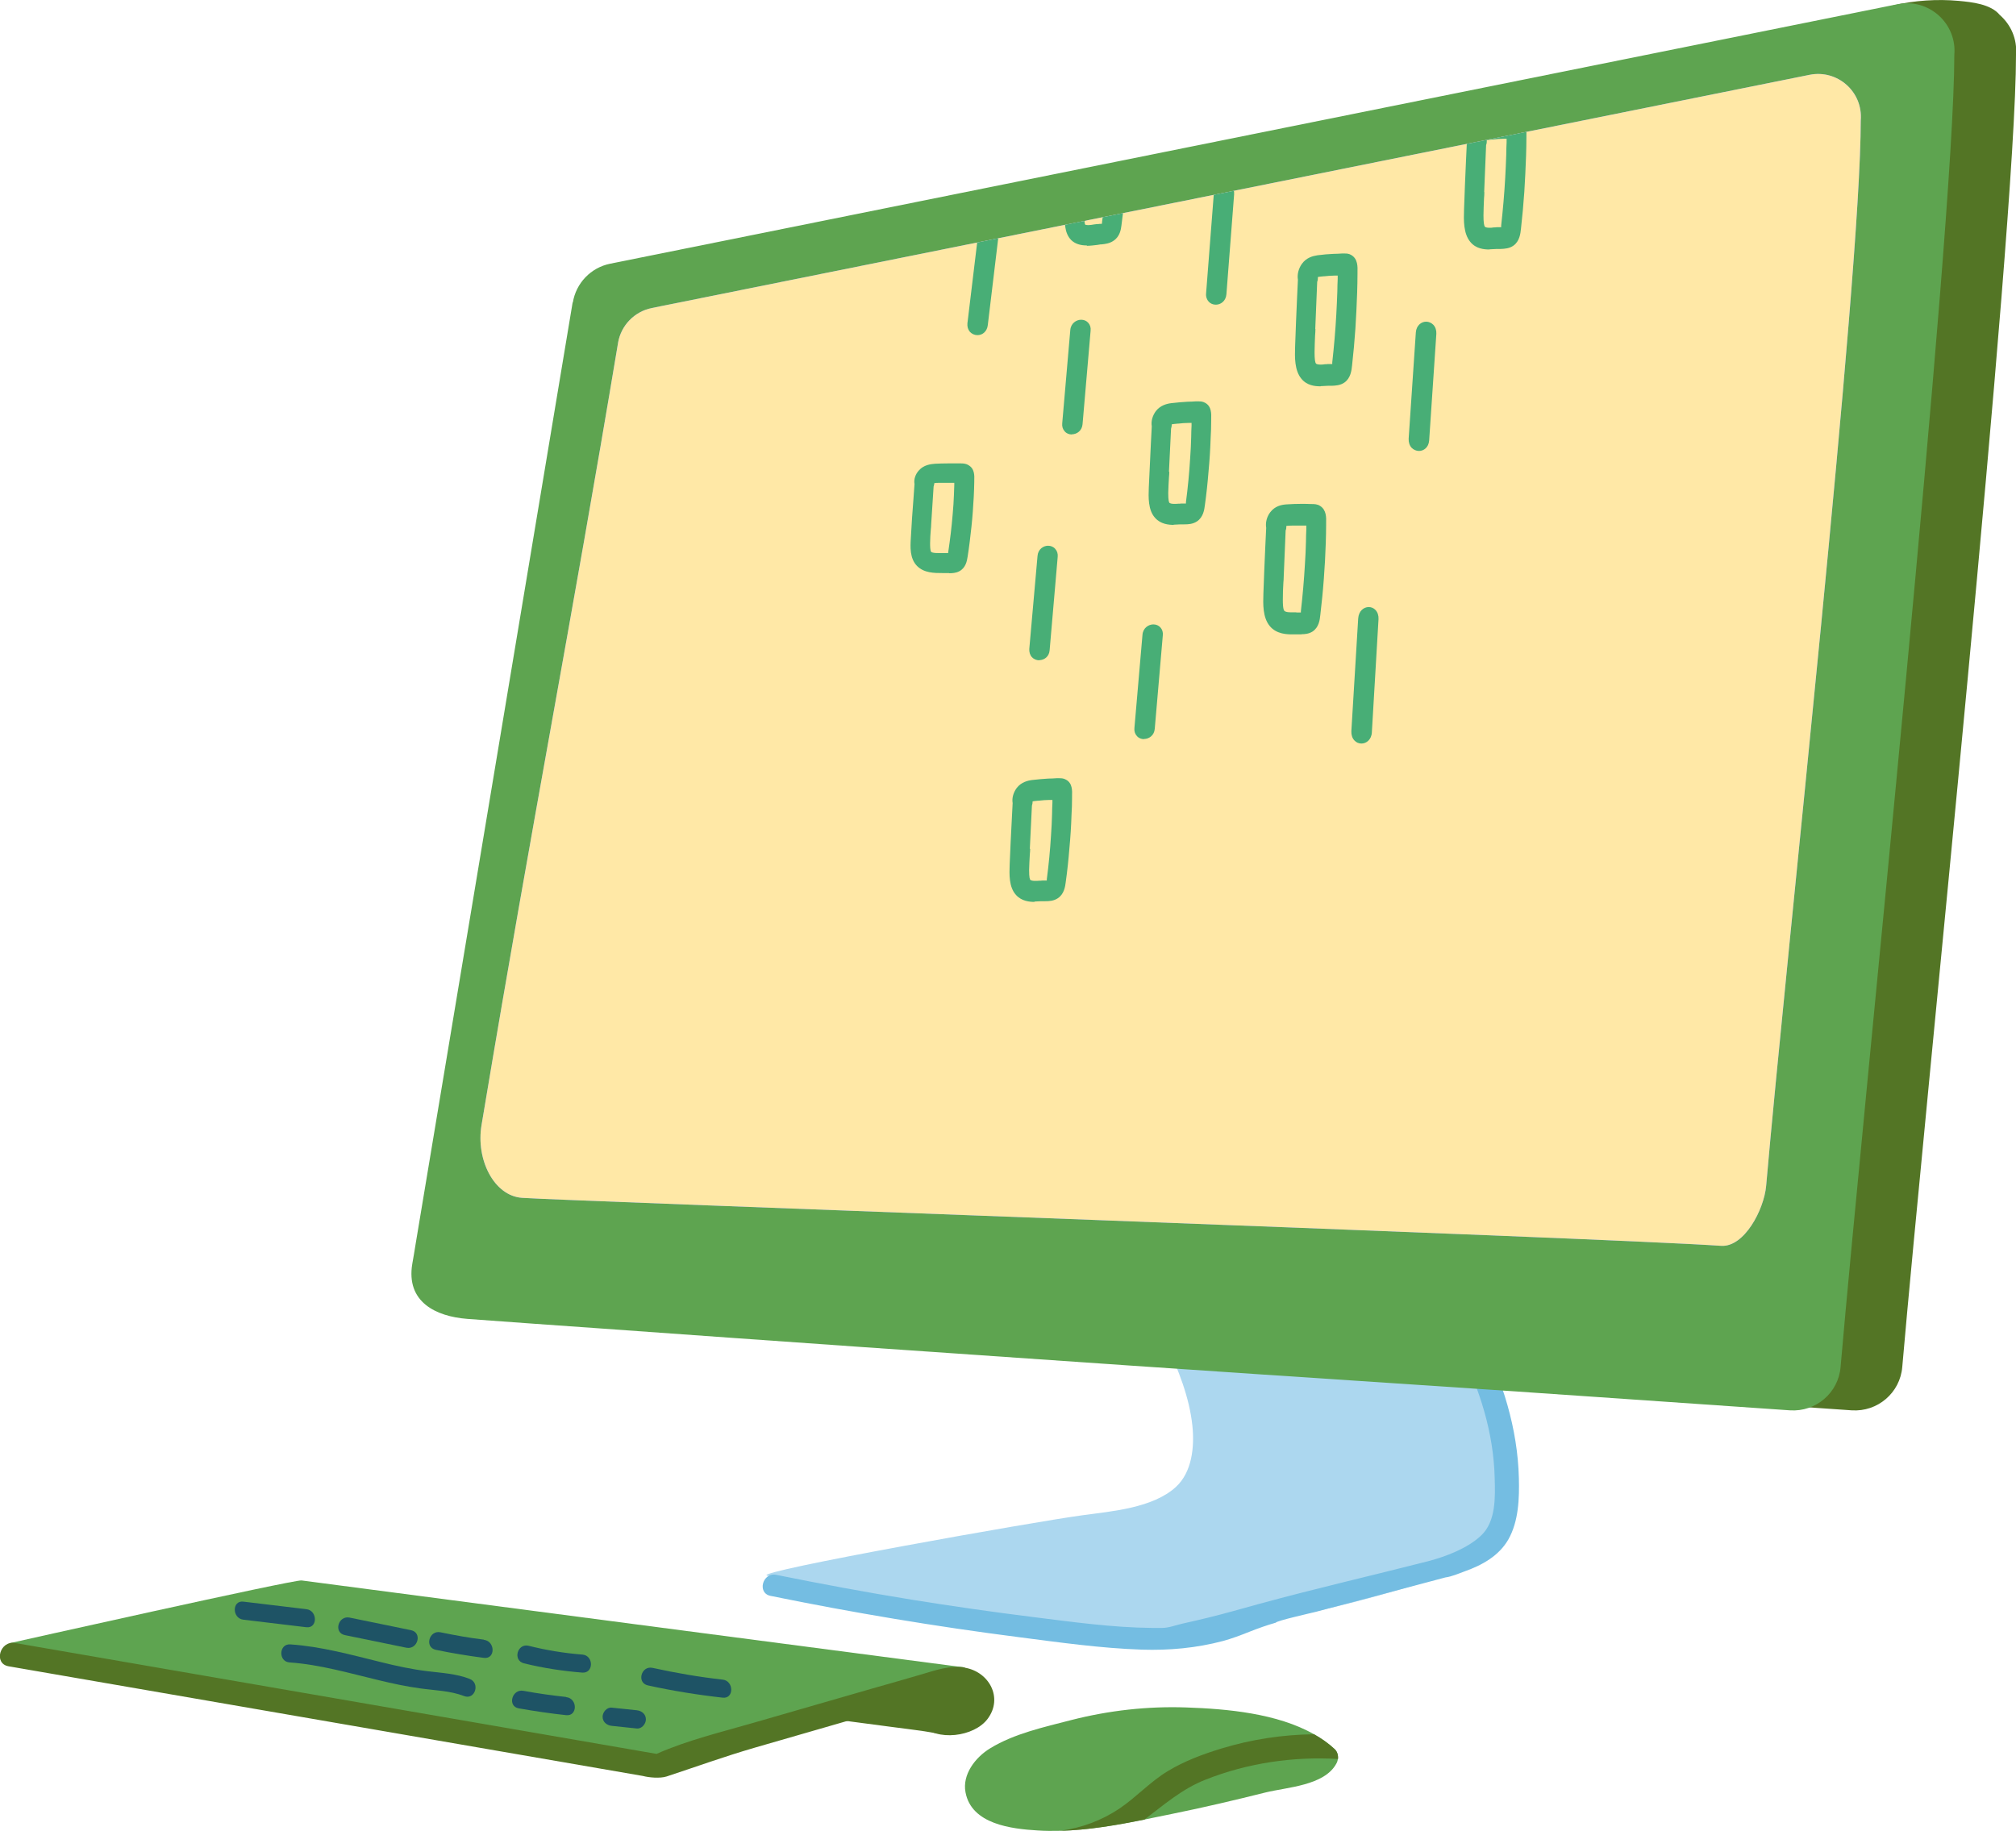 <?xml version="1.0" encoding="UTF-8"?>
<svg id="_レイヤー_2" data-name="レイヤー 2" xmlns="http://www.w3.org/2000/svg" width="115.05" height="104.51" xmlns:xlink="http://www.w3.org/1999/xlink" viewBox="0 0 115.05 104.51">
  <defs>
    <style>
      .cls-1 {
        fill: none;
      }

      .cls-2 {
        fill: #ffe8a6;
      }

      .cls-3 {
        fill: #acd7ef;
      }

      .cls-4 {
        fill: #1e5365;
      }

      .cls-5 {
        fill: #7098ff;
      }

      .cls-6 {
        fill: #537525;
      }

      .cls-7 {
        fill: #48ae76;
      }

      .cls-8 {
        fill: #5ea450;
      }

      .cls-9 {
        fill: #74bde2;
      }

      .cls-10 {
        clip-path: url(#clippath-1);
      }
    </style>
    <clipPath id="clippath-1">
      <path class="cls-1" d="m35.27,19.58c-2.69,16.11-4.93,27.52-7.62,43.63-.06.34-.11.68-.17,1.01-.33,1.97.71,4.03,2.3,4.15,2.25.17,61.6,2.27,68.44,2.74,1.33.09,2.45-2.08,2.57-3.41,1.16-13.33,5.4-51.7,5.4-60.82.14-1.63-1.32-2.93-2.92-2.61-16.05,3.23-32.09,6.47-48.14,9.7-5.98,1.2-11.95,2.41-17.93,3.61-.99.2-1.76.99-1.93,1.99Z"/>
    </clipPath>
  </defs>
  <g id="_レイアウト" data-name="レイアウト">
    <g>
      <path class="cls-5" d="m35.27,19.58c-2.69,16.11-4.93,27.52-7.62,43.63-.06.34-.11.68-.17,1.01-.33,1.97.71,4.03,2.3,4.15,2.25.17,61.6,2.27,68.44,2.74,1.33.09,2.45-2.08,2.57-3.41,1.16-13.33,5.4-51.7,5.4-60.82.14-1.63-1.32-2.93-2.92-2.61-16.05,3.23-32.09,6.47-48.14,9.7-5.98,1.2-11.95,2.41-17.93,3.61-.99.2-1.76.99-1.93,1.99Z"/>
      <path class="cls-5" d="m35.27,19.58c-2.69,16.11-4.93,27.52-7.62,43.63-.06.34-.11.68-.17,1.01-.33,1.97.71,4.03,2.3,4.15,2.25.17,61.6,2.27,68.44,2.74,1.33.09,2.45-2.08,2.57-3.41,1.16-13.33,5.4-51.7,5.4-60.82.14-1.63-1.32-2.93-2.92-2.61-16.05,3.23-32.09,6.47-48.14,9.7-5.98,1.2-11.95,2.41-17.93,3.61-.99.2-1.76.99-1.93,1.99Z"/>
      <g>
        <path class="cls-3" d="m86.06,83.43c-.32-2.59-1.28-5.02-2.7-7.2-.38-.59-.79-1.16-1.24-1.71-.35-.43-.86-.21-1.06.18-.09.19-6.76-.48-7.48-.47-1.25,0-2.5.06-3.74.15-1.08.08-2.34-.05-3.12.8-.14.15-.29.31-.35.51-.1.33.05.69.19,1,.68,1.49,1.32,3.06,1.49,4.71.12,1.19-.02,2.63-.95,3.48-1.32,1.2-3.65,1.38-5.33,1.61-2.7.36-18.79,3.22-18,3.44,3.31.92,9.75,1.94,13.14,2.48,2.43.38,5.77.56,8.23.65.78.03,1.57.03,2.35,0h.09c1.31-.08,2.62-.22,3.92-.41,1.87-.28,3.73-.68,5.56-1.15,1.22-.31,2.42-.65,3.63-1.01.74-.22,1.48-.45,2.22-.69.75-.24,1.52-.5,2.1-1.03,1.39-1.28,1.26-3.64,1.05-5.35Z"/>
        <path class="cls-9" d="m86.68,84.37c-.07-2.83-.93-5.57-2.2-8.08-.26-.5-.83-.4-1.11-.06-.16.2-.23.47-.08.76,1.16,2.29,1.95,4.8,2.01,7.38.03,1.08.08,2.48-.78,3.28-.77.73-2.02,1.2-3.01,1.46-3.21.82-6.43,1.56-9.62,2.43-.99.27-1.98.56-2.97.8-.49.12-.97.23-1.46.34-.35.08-.77.24-1.13.24-.19,0-.38,0-.58,0-2.27-.02-4.54-.34-6.79-.62-2.31-.29-4.62-.62-6.92-.99-2.59-.42-5.17-.9-7.74-1.42-.78-.16-1.11,1.04-.33,1.2,4.7.96,9.43,1.75,14.19,2.36,2.32.3,4.66.63,7,.71,1.55.05,3.11-.09,4.62-.49.52-.14,1.02-.33,1.52-.53.51-.2.98-.37,1.51-.52,0-.1,2.1-.57,2.29-.62.82-.22,1.64-.44,2.46-.65l4.92-1.31c.37-.05.76-.22,1.11-.35.99-.35,1.95-.88,2.49-1.82.59-1.04.63-2.35.6-3.51Z"/>
        <path class="cls-6" d="m114.12.85c-.51-.62-1.59-.73-2.34-.8-1.2-.11-2.52-.03-3.69.25-.41.1-.54.46-.47.78-16.45,3.31-32.89,6.63-49.34,9.94-6.65,1.34-13.29,2.68-19.94,4.02-1.11.22-1.96,1.11-2.14,2.22-2.99,17.91-5.97,35.83-8.96,53.74-.06.37-.12.75-.19,1.13-.37,2.19,1.35,3.01,3.13,3.15,2.51.19,5.01.36,7.52.54,5.01.36,10.03.72,15.05,1.07,10.03.7,20.06,1.39,30.1,2.05,7.61.5,15.21,1.04,22.82,1.56,1.48.1,2.77-1,2.89-2.48,1.28-14.82,6.49-64.74,6.49-74.88.08-.92-.3-1.74-.93-2.29Z"/>
        <path class="cls-8" d="m32.68,17.26c-2.99,17.91-5.97,35.83-8.96,53.74-.06.37-.12.75-.19,1.13-.37,2.19,1.35,3.01,3.13,3.15,2.51.19,5.01.36,7.52.54,5.01.36,10.03.72,15.05,1.07,10.03.7,20.06,1.39,30.1,2.05,7.61.5,15.21,1.04,22.82,1.56,1.48.1,2.77-1,2.89-2.48,1.28-14.82,6.49-64.74,6.49-74.88.16-1.81-1.47-3.26-3.24-2.9-17.84,3.6-35.68,7.19-53.52,10.79-6.65,1.34-13.29,2.68-19.94,4.02-1.11.22-1.96,1.11-2.14,2.22Z"/>
        <path class="cls-5" d="m35.27,19.58c-2.69,16.11-4.93,27.52-7.62,43.63-.06.34-.11.68-.17,1.01-.33,1.97.71,4.03,2.3,4.15,2.25.17,61.6,2.27,68.44,2.74,1.33.09,2.45-2.08,2.57-3.41,1.16-13.33,5.4-51.7,5.4-60.82.14-1.63-1.32-2.93-2.92-2.61-16.05,3.23-32.09,6.47-48.14,9.7-5.98,1.2-11.95,2.41-17.93,3.61-.99.2-1.76.99-1.93,1.99Z"/>
        <path class="cls-2" d="m35.27,19.58c-2.69,16.11-4.93,27.52-7.62,43.63-.06.34-.11.68-.17,1.01-.33,1.97.71,4.03,2.3,4.15,2.25.17,61.6,2.27,68.44,2.74,1.33.09,2.45-2.08,2.57-3.41,1.16-13.33,5.4-51.7,5.4-60.82.14-1.63-1.32-2.93-2.92-2.61-16.05,3.23-32.09,6.47-48.14,9.7-5.98,1.2-11.95,2.41-17.93,3.61-.99.2-1.76.99-1.93,1.99Z"/>
        <path class="cls-1" d="m35.59,19.2c-.42,1.26-.45,2.82-.63,3.88-.51,2.88-1.36,7.05-1.86,9.93,0,2.51-.94,5.35-1.38,7.84-.48,2.75-.97,5.49-1.45,8.24-.88,5.01-1.77,10.54-2.6,15.56-.06.34-.11.68-.17,1.01-.55,2.94,3.12,2.85,5,2.93,3.4.14,6.8.28,10.2.42,6.8.28,13.59.04,20.39.31,5.71.23,11.41.49,17.12.73,5.87.25,11.74.54,17.6.8.86.04,1.81-.14,2.37-.8.48-.56.57-1.35.64-2.09,0-3.27.66-6.68.98-9.94.33-3.38.66-6.76,1-10.14.59-5.99,1.2-11.98,1.76-17.98.69-7.32,1.62-14.74,1.62-22.1.14-1.63-1.32-2.93-2.92-2.61-1.52,0-58.49,10.57-65.73,12.03-1.06.21-1.62,1.01-1.95,1.99Z"/>
        <path class="cls-8" d="m76.17,99.84c-.35-.33-.75-.61-1.18-.85-2.11-1.2-4.98-1.45-7.27-1.53-2.22-.08-4.44.17-6.59.72-1.54.4-3.25.77-4.62,1.61-.87.53-1.6,1.51-1.41,2.51.34,1.83,2.63,2.09,4.11,2.18.43.03.86.03,1.29.02,0,0,0,0,0,0,1.6-.04,3.22-.33,4.8-.64.54-.11,1.08-.22,1.61-.33,1.78-.36,3.56-.78,5.32-1.22,1.23-.3,3.35-.39,4.03-1.64.05-.08.08-.18.09-.28.02-.2-.04-.42-.19-.56Z"/>
        <path class="cls-6" d="m76.36,100.4c-2.56-.15-5.16.23-7.56,1.18-1.33.52-2.38,1.44-3.49,2.28-1.58.32-3.2.6-4.8.64,1.2-.16,2.37-.59,3.39-1.28.96-.65,1.75-1.53,2.75-2.13.94-.57,1.99-.96,3.03-1.28,1.73-.53,3.52-.8,5.31-.82.43.24.82.52,1.18.85.15.14.21.35.19.56Z"/>
        <path class="cls-6" d="m54.49,97.28c-.83-.62-2.26-.05-2.92-.8-.5-.57-1.27.05-1.14.65-.99-.13-1.97-.26-2.96-.39-.88-.12-.87,1.27,0,1.38,1.14.15,2.27.3,3.41.45.63.08,1.25.16,1.88.25.45.06,1,.23,1.45.06.68-.25.9-1.15.29-1.6Z"/>
        <path class="cls-8" d="m.51,93.8s16.27-3.65,16.7-3.59c.42.06,37.87,4.97,37.87,4.97l-17.49,5.34L.51,93.8Z"/>
        <path class="cls-6" d="m55.07,95.18c-.85-.14-1.7.16-2.51.4-.96.28-1.93.56-2.89.83-2.22.64-4.43,1.28-6.65,1.92-1.86.54-3.77.99-5.55,1.78-12.2-2.11-24.41-4.22-36.61-6.33-.87-.15-1.24,1.18-.37,1.33l36.2,6.26c.34.09.97.15,1.35.03,1.82-.6,3.2-1.11,5.05-1.65,1.93-.56,3.85-1.11,5.78-1.67.96-.28,1.93-.56,2.89-.83.17-.05.34-.11.52-.16-.16.44-.12.92.25,1.33.91,1.01,3.08.72,3.84-.32.89-1.2.07-2.68-1.31-2.91Z"/>
      </g>
      <path class="cls-4" d="m26.81,95.83c-.78-.3-1.6-.34-2.42-.44-.9-.11-1.78-.3-2.66-.52-1.71-.42-3.4-.89-5.16-1.01-.66-.05-.7.99-.04,1.03,1.73.12,3.39.61,5.07,1.01.78.19,1.57.36,2.37.47.85.12,1.71.13,2.52.44.62.24.93-.75.31-.98Z"/>
      <path class="cls-4" d="m32.3,96.86c-.82-.09-1.62-.2-2.43-.35-.65-.12-.93.88-.27,1,.9.16,1.8.29,2.71.39.66.07.66-.96,0-1.03Z"/>
      <path class="cls-4" d="m36.34,97.62c-.48-.05-.95-.1-1.43-.15-.28-.03-.52.26-.52.52,0,.3.24.49.52.52.48.05.95.1,1.43.15.28.03.52-.26.52-.52,0-.3-.24-.49-.52-.52Z"/>
      <path class="cls-4" d="m17.48,91.85l-3.59-.43c-.66-.08-.65.96,0,1.03l3.59.43c.66.08.65-.96,0-1.03Z"/>
      <path class="cls-4" d="m23.46,93.05c-1.17-.24-2.34-.48-3.51-.72-.65-.13-.93.86-.27,1,1.17.24,2.34.48,3.51.72.65.13.93-.86.27-1Z"/>
      <path class="cls-4" d="m27.62,93.59c-.83-.1-1.66-.25-2.48-.42-.65-.14-.93.86-.27,1,.91.19,1.83.34,2.75.46.66.08.65-.95,0-1.03Z"/>
      <path class="cls-4" d="m33.22,94.44c-1.03-.08-2.05-.25-3.05-.5-.65-.16-.92.84-.27,1,1.09.27,2.21.44,3.33.53.66.05.66-.98,0-1.03Z"/>
      <path class="cls-4" d="m41.23,95.87c-1.34-.15-2.67-.38-3.99-.67-.65-.14-.92.85-.27,1,1.41.31,2.83.54,4.27.7.66.08.65-.96,0-1.03Z"/>
      <g class="cls-10">
        <g>
          <path class="cls-7" d="m59.31,37.69c-.16,0-.32-.07-.42-.18-.11-.12-.16-.29-.15-.47l.47-5.31c.03-.38.33-.58.6-.58.16,0,.31.06.41.18.11.12.16.28.14.46l-.46,5.33c-.03.37-.32.56-.59.56h0Z"/>
          <path class="cls-7" d="m55.78,19.13c-.16,0-.32-.07-.43-.19-.11-.13-.16-.3-.14-.49l.67-5.56c.05-.37.34-.57.6-.57.16,0,.31.07.42.18.11.13.16.3.14.49l-.67,5.58c-.04.33-.28.56-.59.56h0Z"/>
          <path class="cls-7" d="m62.02,14.01c-.38,0-.67-.1-.88-.3-.42-.41-.39-1.1-.36-1.61.04-.79.09-1.59.14-2.36.02-.3.04-.6.06-.89-.05-.26.04-.57.24-.82.26-.33.63-.44.88-.49.31-.06.62-.1.91-.14.16-.02.31-.04.46-.05.02,0,.04,0,.06,0,.06,0,.13-.02.2-.02.1,0,.19.02.27.05.4.17.38.62.37.89,0,.03,0,.07,0,.1,0,.3-.02.6-.03.9-.03.59-.07,1.18-.13,1.77-.06.6-.13,1.21-.21,1.82-.03.24-.09.64-.45.88-.23.16-.49.19-.7.21-.04,0-.07,0-.11.01l-.12.02c-.18.02-.39.05-.59.05h0Zm-.08-2.8c0,.1-.01.2-.02.31-.02.27-.04.55-.04.82v.02c0,.1,0,.41.06.47.01,0,.06.02.16.02.11,0,.23-.02.34-.04.06,0,.11-.02.16-.02.05,0,.1,0,.15-.01.04,0,.09,0,.14-.01,0-.03,0-.05,0-.08.11-.78.19-1.56.25-2.34.03-.38.05-.77.07-1.15,0-.2.02-.39.02-.59,0-.03,0-.07,0-.1-.05,0-.09.01-.14.02-.2.02-.4.05-.59.08h-.03c-.17.03-.29.05-.36.07,0,.08-.01.16-.04.23l-.13,2.29Z"/>
          <path class="cls-7" d="m54.17,32.71c-.05,0-.1,0-.15,0-.04,0-.07,0-.11,0h-.12c-.47,0-1.06,0-1.46-.41-.42-.43-.38-1.1-.35-1.58.04-.75.09-1.51.15-2.25.02-.28.04-.56.06-.84-.05-.26.05-.57.26-.79.27-.3.65-.35.91-.37.22-.01.46-.02.76-.02h.15c.16,0,.31,0,.46,0,.02,0,.04,0,.06,0,.14,0,.31,0,.46.09.38.2.36.62.35.88,0,.03,0,.06,0,.09,0,.28-.02.57-.03.86-.03.56-.07,1.13-.13,1.69-.06.57-.13,1.15-.22,1.72-.04.24-.1.63-.48.83-.19.1-.41.11-.57.11h0Zm-.32-1.14s.1,0,.15,0c.04,0,.07,0,.11,0,0-.01,0-.02,0-.03.11-.73.2-1.47.26-2.21.03-.36.06-.73.07-1.09,0-.19.02-.37.02-.56,0-.04,0-.08,0-.12-.06,0-.12,0-.18,0-.08,0-.17,0-.25,0-.12,0-.23,0-.35,0h-.03c-.15,0-.25,0-.33.02,0,.06-.02.12-.04.19l-.14,2.17c0,.1-.01.19-.02.29-.02.26-.04.52-.04.78v.02c0,.11,0,.43.07.48.1.06.32.06.41.06.04,0,.08,0,.12,0,.04,0,.08,0,.12,0h.04Z"/>
          <path class="cls-7" d="m77.69,42.44c-.15,0-.29-.06-.4-.18-.12-.13-.18-.32-.17-.53l.39-6.43c.03-.43.32-.65.6-.65.15,0,.29.06.39.17.12.13.18.31.17.52l-.38,6.46c-.02.42-.32.64-.59.64,0,0,0,0,0,0Z"/>
          <path class="cls-7" d="m61.17,24.8c-.16,0-.31-.06-.41-.18-.11-.12-.16-.28-.14-.46l.46-5.32c.03-.38.34-.59.62-.59.16,0,.3.06.4.17.11.12.16.28.14.45l-.46,5.34c-.03.38-.33.58-.61.58h0Z"/>
          <path class="cls-7" d="m65.29,42.19c-.16,0-.31-.06-.41-.18-.11-.12-.16-.28-.14-.46l.46-5.32c.03-.38.34-.59.62-.59.16,0,.3.06.4.17.11.12.16.28.14.45l-.46,5.34c-.03.38-.33.58-.61.58h0Z"/>
          <path class="cls-7" d="m69.38,17.39c-.15,0-.3-.06-.4-.17-.11-.12-.17-.29-.15-.48l.44-5.67c.03-.4.34-.62.62-.62.15,0,.29.06.39.17.11.12.16.28.15.47l-.44,5.7c-.03.4-.33.6-.6.6h0Z"/>
          <path class="cls-7" d="m67,29.96c-.31,0-.76-.04-1.08-.4-.41-.45-.38-1.19-.36-1.73.04-.85.08-1.71.12-2.54.02-.32.03-.64.05-.96-.05-.28.04-.6.23-.86.26-.34.64-.43.9-.46.32-.04.63-.06.91-.08.16,0,.31-.01.46-.02.02,0,.04,0,.06,0,.04,0,.08,0,.11,0,.09,0,.23,0,.37.08.38.2.36.64.35.93,0,.04,0,.07,0,.11,0,.32-.01.65-.03.97-.02.63-.06,1.27-.12,1.9-.05.64-.12,1.3-.21,1.94-.03.25-.09.68-.45.92-.24.16-.51.17-.72.17-.04,0-.07,0-.11,0-.04,0-.08,0-.12,0-.13,0-.26.02-.4.02h0Zm-.27-3.04c0,.11-.01.22-.02.33-.02.29-.03.59-.04.88v.02c0,.42.04.54.08.56.05.03.13.05.25.05.08,0,.17,0,.26-.01.06,0,.11,0,.16-.01.03,0,.06,0,.09,0h.11s.04,0,.06,0c0-.03,0-.05,0-.08.11-.83.19-1.67.24-2.5.03-.41.05-.83.06-1.23,0-.21.01-.42.02-.63,0-.05,0-.11,0-.16-.06,0-.11,0-.17,0-.2,0-.4.02-.59.04h-.03c-.16.01-.27.03-.34.04,0,.08-.01.16-.04.25l-.12,2.47Z"/>
          <path class="cls-7" d="m59.06,51.48c-.31,0-.76-.04-1.08-.4-.41-.45-.38-1.19-.36-1.73.03-.85.08-1.71.12-2.54.02-.32.03-.65.05-.97-.05-.28.04-.6.23-.86.26-.34.64-.43.9-.46.32-.04.63-.06.91-.08.16,0,.31-.01.46-.02.02,0,.04,0,.06,0,.04,0,.08,0,.11,0,.09,0,.23,0,.37.08.38.2.36.64.35.93,0,.04,0,.07,0,.11,0,.32-.01.65-.03.97-.02.63-.06,1.27-.12,1.9-.05.64-.12,1.3-.21,1.94-.03.25-.09.68-.45.92-.24.16-.51.17-.72.17-.04,0-.07,0-.11,0-.04,0-.08,0-.12,0-.13,0-.26.02-.4.02h0Zm-.27-3.04c0,.11-.01.22-.02.33-.02.29-.03.59-.04.88v.02c0,.42.04.54.08.56.05.03.13.05.25.05.08,0,.17,0,.26-.01.06,0,.11,0,.16-.01.03,0,.06,0,.09,0h.11s.04,0,.06,0c0-.03,0-.05,0-.08.11-.83.19-1.67.24-2.5.03-.41.05-.83.06-1.23,0-.21.01-.42.02-.63,0-.05,0-.11,0-.16-.06,0-.11,0-.17,0-.2,0-.4.02-.59.04h-.03c-.16.01-.27.03-.34.04,0,.08-.01.16-.04.25l-.12,2.47Z"/>
          <path class="cls-7" d="m66.42,6.66c-.15,0-.29-.06-.39-.17-.11-.12-.16-.29-.15-.47l.43-5.79c.03-.42.35-.64.63-.64.15,0,.28.06.38.16.08.08.16.23.15.47l-.43,5.82c-.03.41-.34.63-.62.63h0Z"/>
          <path class="cls-7" d="m75.36,22.05c-.31,0-.77-.04-1.09-.43-.4-.48-.38-1.24-.36-1.84.03-.92.07-1.85.11-2.75.02-.35.03-.7.05-1.06-.05-.29.03-.63.22-.9.26-.37.64-.46.9-.5.32-.04.63-.07.92-.08.16,0,.31-.01.46-.02.02,0,.04,0,.06,0,.04,0,.07,0,.11,0,.1,0,.24,0,.38.09.37.22.36.66.35.98,0,.04,0,.08,0,.11,0,.35-.01.7-.02,1.05-.02.68-.06,1.37-.1,2.06-.05.7-.11,1.4-.19,2.1-.03.29-.08.72-.43.97-.24.17-.51.18-.73.19-.04,0-.07,0-.1,0-.04,0-.08,0-.12,0-.13,0-.26.02-.4.02h0Zm-.29-3.27c0,.12-.01.24-.02.36-.01.32-.03.64-.03.96v.02c0,.38.03.59.09.64.04.03.13.05.24.05.08,0,.17,0,.26-.02.06,0,.11,0,.16-.01.03,0,.06,0,.09,0h.11s.04,0,.06,0c0-.04,0-.07,0-.1.1-.9.18-1.81.23-2.72.03-.45.04-.9.06-1.34,0-.23.01-.46.02-.69,0-.07,0-.13,0-.2-.06,0-.11,0-.17,0-.2,0-.4.02-.59.04h-.03c-.16.01-.27.03-.34.04,0,.09,0,.18-.04.28l-.11,2.68Z"/>
          <path class="cls-7" d="m85,14.24c-.31,0-.77-.04-1.09-.43-.4-.48-.38-1.24-.36-1.84.03-.92.07-1.85.11-2.75.02-.35.03-.7.05-1.06-.05-.29.03-.63.22-.9.26-.37.64-.46.9-.5.32-.04.63-.07.92-.08.16,0,.31-.01.46-.02.02,0,.04,0,.06,0,.04,0,.07,0,.11,0,.1,0,.24,0,.38.09.37.22.36.66.35.98,0,.04,0,.08,0,.11,0,.35-.01.7-.02,1.05-.02.68-.06,1.37-.1,2.06-.05.7-.11,1.4-.19,2.1-.03.29-.08.72-.43.97-.24.17-.51.18-.73.19-.04,0-.07,0-.1,0-.04,0-.08,0-.12,0-.13,0-.26.02-.4.02h0Zm-.29-3.27c0,.12-.01.24-.02.36-.01.32-.03.64-.03.96v.02c0,.38.03.59.09.64.04.03.13.05.24.05.08,0,.17,0,.26-.02.06,0,.11,0,.16-.01.03,0,.06,0,.09,0h.11s.04,0,.06,0c0-.04,0-.07,0-.1.1-.9.18-1.81.23-2.72.03-.44.04-.89.06-1.34,0-.23.01-.46.02-.69,0-.07,0-.13,0-.2-.06,0-.11,0-.17,0-.2,0-.4.02-.59.04h-.03c-.16.01-.27.03-.34.04,0,.09,0,.18-.04.28l-.11,2.68Z"/>
          <path class="cls-7" d="m74.25,4.29c-.31,0-.77-.04-1.09-.43-.4-.48-.38-1.24-.36-1.84.03-.92.07-1.85.11-2.75.02-.35.03-.7.05-1.06-.05-.29.03-.63.22-.9.26-.37.64-.46.9-.5.32-.04.63-.07.92-.08.15,0,.31-.01.46-.02.02,0,.04,0,.06,0,.04,0,.07,0,.11,0,.1,0,.24,0,.38.09.37.22.36.66.35.98,0,.04,0,.08,0,.11,0,.35-.01.7-.02,1.05-.02.68-.06,1.37-.1,2.06-.05.7-.11,1.4-.19,2.1-.03.29-.08.72-.43.97-.24.17-.51.18-.73.19-.04,0-.07,0-.1,0-.04,0-.08,0-.12,0-.13,0-.26.02-.4.02h0Zm-.29-3.27c0,.12-.01.24-.02.36-.01.32-.03.64-.03.96v.02c0,.38.03.59.09.64.04.03.13.05.24.05.08,0,.17,0,.26-.02.06,0,.11,0,.16-.01.03,0,.06,0,.09,0h.11s.04,0,.06,0c0-.04,0-.07,0-.1.1-.9.18-1.81.23-2.72.03-.45.04-.9.06-1.34,0-.23.01-.46.02-.69,0-.07,0-.13,0-.2-.06,0-.11,0-.17,0-.2,0-.4.02-.59.04h-.03c-.16.01-.27.03-.34.04,0,.09,0,.18-.04.28l-.11,2.68Z"/>
          <path class="cls-7" d="m74.29,36.21s-.08,0-.12,0c-.03,0-.07,0-.1,0-.05,0-.09,0-.13,0-.05,0-.11,0-.16,0-.3,0-.93,0-1.32-.48-.4-.49-.38-1.24-.36-1.84.03-.91.07-1.83.11-2.72.02-.35.03-.69.05-1.04-.05-.29.03-.63.23-.89.27-.36.65-.43.92-.45.3-.02.59-.03.82-.03h.1c.16,0,.31,0,.47.01.02,0,.04,0,.06,0,.13,0,.32,0,.48.11.36.23.35.66.34.98,0,.04,0,.08,0,.11,0,.34-.01.69-.02,1.03-.02.67-.06,1.36-.11,2.03-.05.69-.12,1.38-.2,2.06-.03.29-.08.72-.45.96-.21.13-.43.15-.62.15h0Zm-.3-1.25s.1,0,.15,0c.03,0,.07,0,.1,0,0-.03,0-.06,0-.08.1-.88.18-1.78.23-2.67.03-.44.05-.88.06-1.32,0-.23.01-.45.02-.68,0-.07,0-.14,0-.21-.06,0-.13,0-.19,0-.07,0-.14,0-.21,0-.13,0-.26,0-.39,0h-.03c-.15,0-.25.01-.32.02,0,.08,0,.17-.04.26l-.11,2.64c0,.12-.01.23-.02.35-.02.31-.03.63-.03.95v.02c0,.16,0,.57.1.64.08.06.24.07.35.07.05,0,.11,0,.16,0,.05,0,.1,0,.15,0h0Z"/>
          <path class="cls-7" d="m80.98,25.74c-.16,0-.31-.07-.42-.18-.12-.13-.18-.32-.17-.52l.41-6.07c.03-.4.32-.61.59-.61.15,0,.3.07.41.18.12.13.18.31.17.51l-.41,6.09c-.03.41-.32.6-.58.6h0Z"/>
        </g>
      </g>
    </g>
  </g>
</svg>